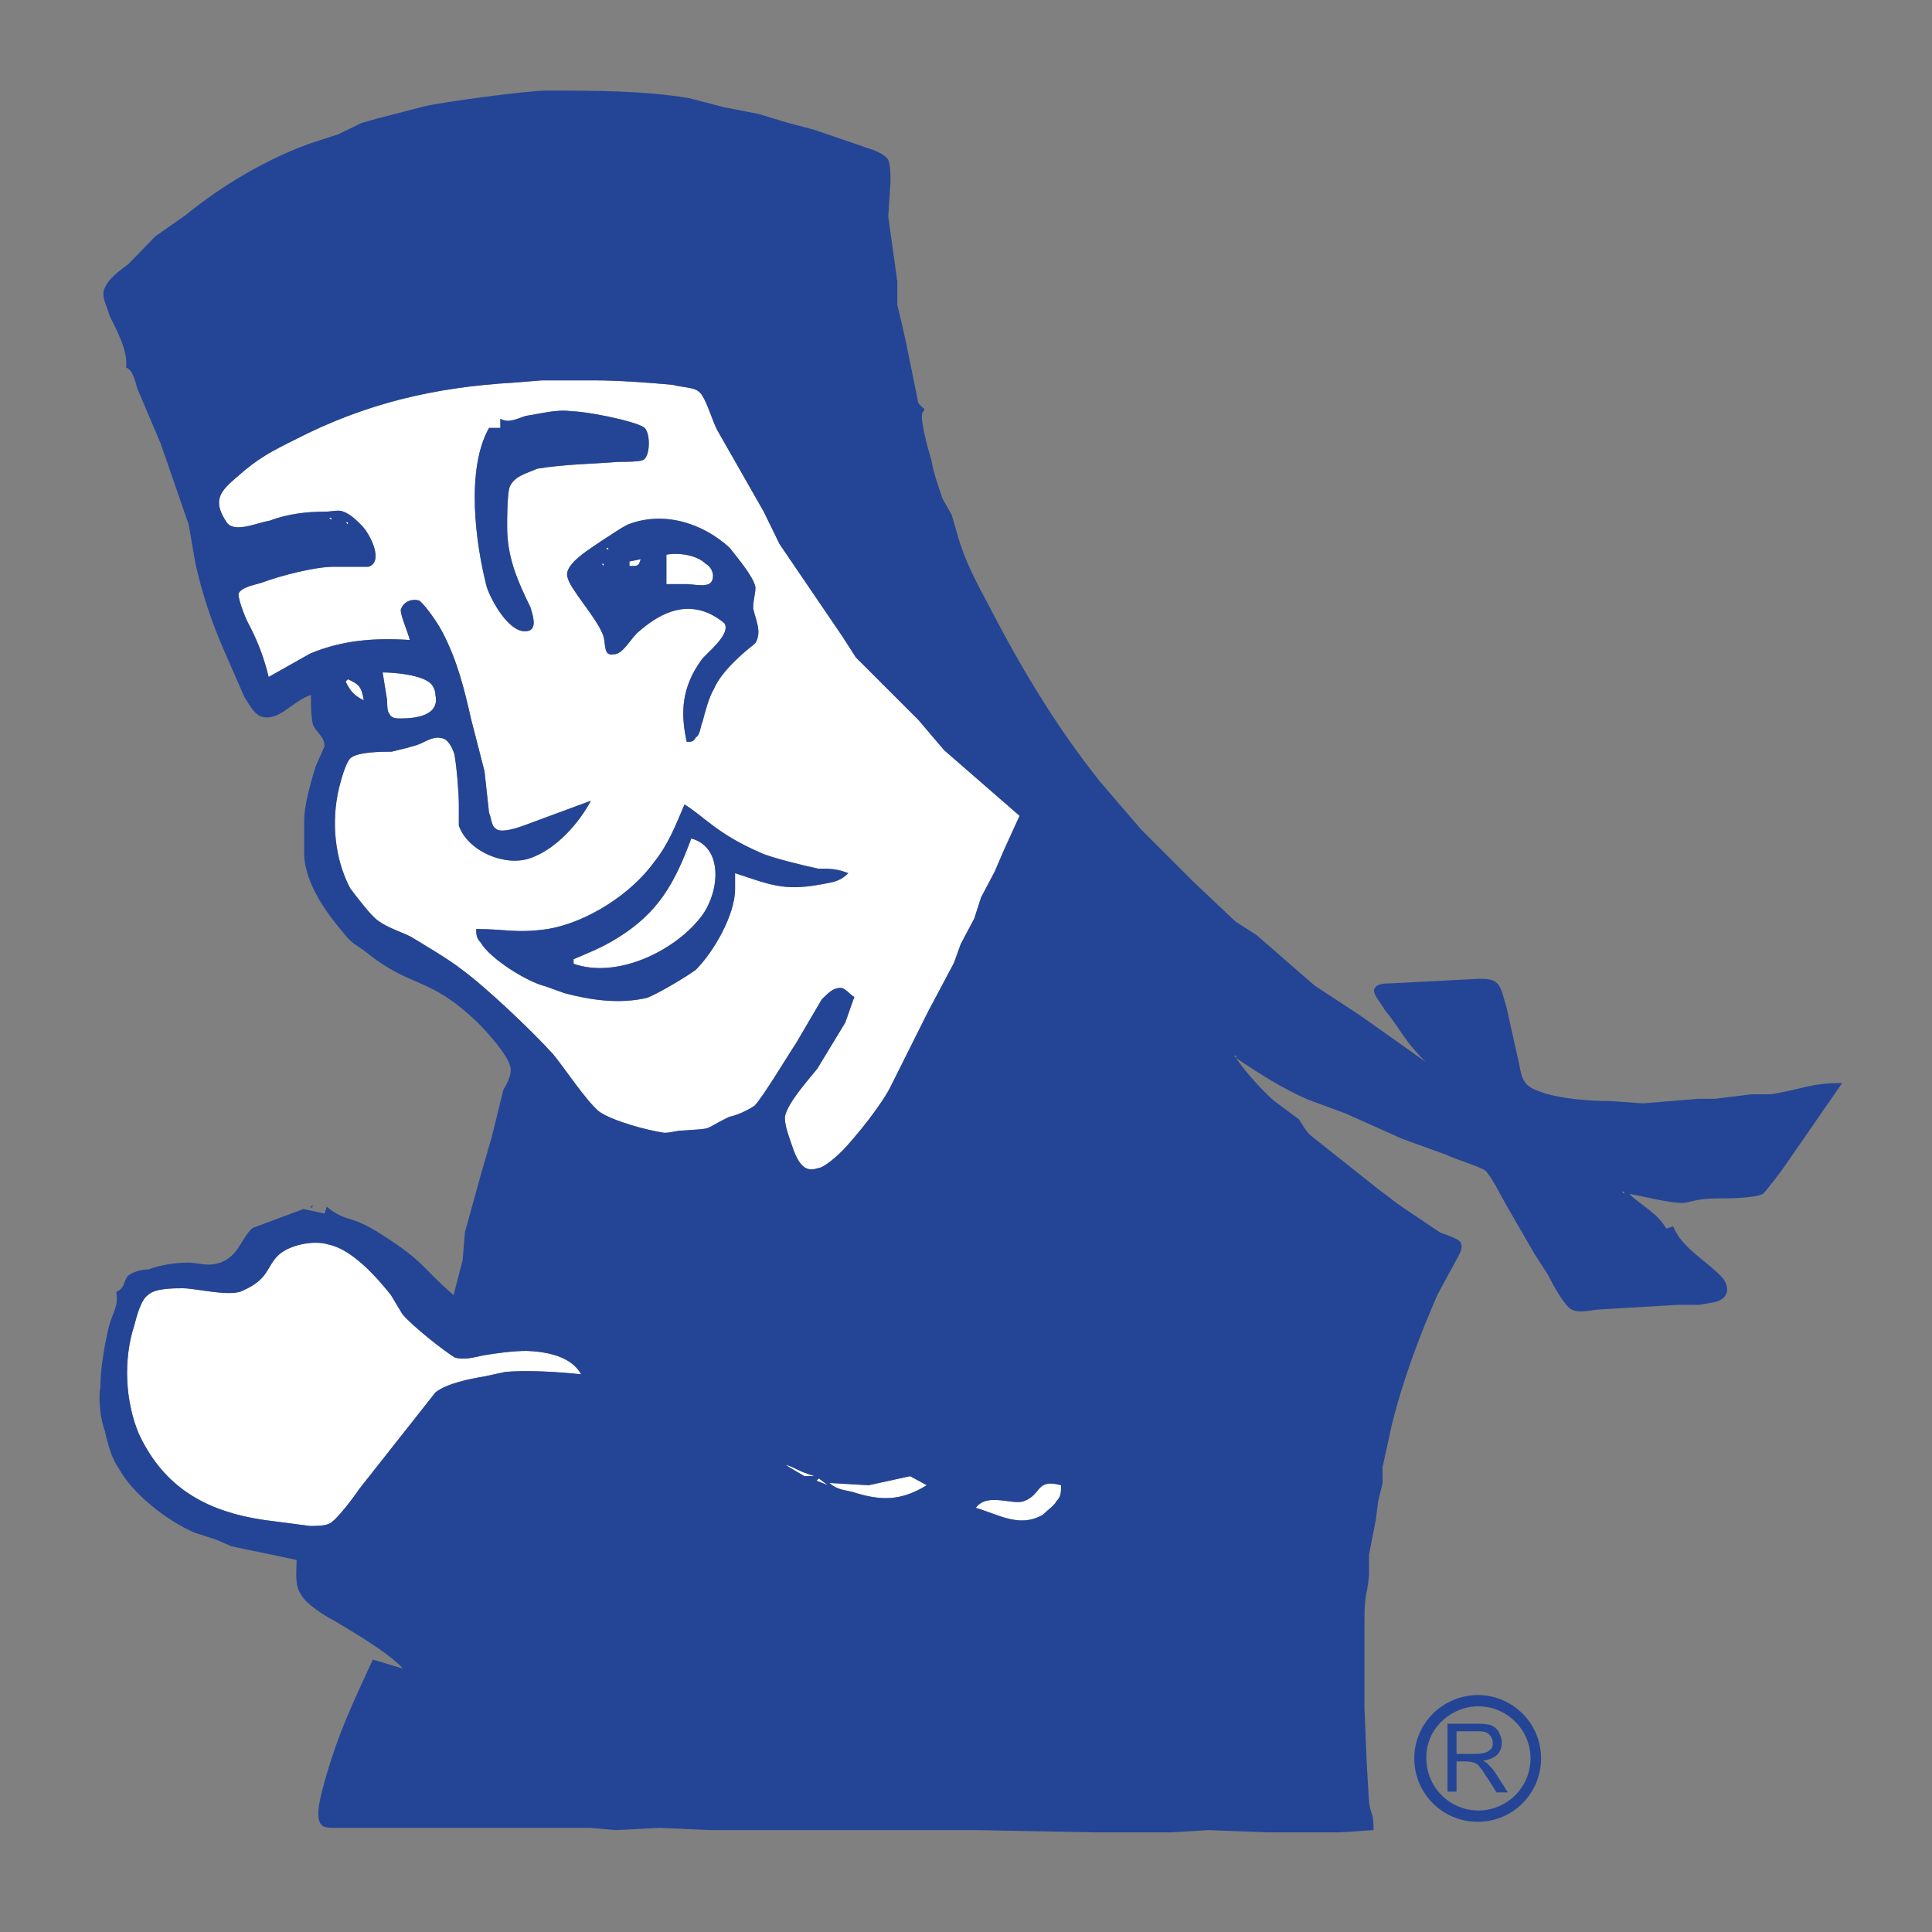 <?xml version="1.0" encoding="utf-8"?>
<!-- Generator: Adobe Illustrator 22.1.0, SVG Export Plug-In . SVG Version: 6.00 Build 0)  -->
<svg version="1.1" xmlns="http://www.w3.org/2000/svg" xmlns:xlink="http://www.w3.org/1999/xlink" x="0px" y="0px"
	 viewBox="0 0 256 256" style="enable-background:new 0 0 256 256;" xml:space="preserve">
<rect x="0" y="0" width="256" height="256" fill="#808080" stroke="none"/>
<style type="text/css">
	.st0{fill:#FFFFFF;}
	.st1{fill:#244596;}
</style>
<g id="Calque_2">
	<path class="st0" d="M135.1,108.1l-2.1,4.6l-1.2,2.8l-1.8,3.4l-0.9,2.8l-1.8,3.4l-0.9,2.5l-3.4,6.4l-4.9,9.8
		c-1.2,2.5-4.6,6.7-6.4,8.6c-0.6,0.6-2.5,2.4-3.4,2.4c-2.4,0.9-3.1-2.4-3.7-4c-0.3-0.9-0.6-1.8-0.6-2.8c0.3-1.8,3.1-4.9,4.3-6.4
		c0.9-1.5,2.8-4.6,3.7-6.1l1.2-3.4c-0.6-0.3-1.2-1.2-1.8-1.2c-1.2,0-1.8,0.9-2.5,1.5l-3.4,5.8c-1.2,1.8-4.3,7-5.5,8.3
		c-0.9,0.6-2.1,1.2-3.4,1.5c-3.7,1.8-1.8,1.5-6.1,1.8c-0.9,0-1.5,0.3-2.5,0.3c-2.1-0.3-6.7-1.5-8.6-2.8c-1.8-1.5-4.6-5.8-6.1-7.6
		c-2.8-3.1-8.9-8.9-12.2-11.3c-1.5-1.2-5.2-3.4-6.7-4.3c-1.2-0.6-3.1-1.2-4.3-2.1c-0.9-0.6-2.8-3.1-3.7-4.3c-2.1-4-2.5-8.9-1.5-13.2
		c0.3-1.2,0.9-3.4,1.5-4c0.9-0.9,4.3-0.9,5.5-0.9c1.2-0.3,2.5-0.6,3.4-0.9c0.9-0.3,2.1-1.2,3.1-0.9c0.9,0,1.5,1.2,1.8,2.1
		c0.3,1.5,0.6,5.2,0.6,6.7c0,0.9,0,2.1,0,2.8c1.2,3.4,6.1,5.5,9.5,4.3c3.4-1.2,6.4-4.6,8-7.6l-9.2,3.4c-0.9,0.3-2.8,0.9-3.4,0.3
		c-0.6-0.3-0.6-1.5-0.9-2.1l-0.6-5.5l-1.8-7c-0.9-4-1.8-7.6-3.7-11.3c-0.6-1.2-2.1-3.4-3.1-4.3c-0.9-0.3-2.1,0-2.5,1.2
		c0,0.9,0.9,2.8,1.2,4c-4.6-0.3-8.9,0-13.2,1.8l-5.5,3.1c-0.6-2.5-1.5-4.9-2.8-7.3c-0.3-0.6-1.2-2.8-1.2-3.7
		c0.3-0.9,2.2-1.2,3.1-1.5c2.4-0.9,7-2.1,9.5-2.1h4.6c2.1-0.6,0.3-4.3-0.9-5.5c-0.6-0.6-1.5-1.5-2.4-1.8c-0.6-0.3-1.5,0-2.5,0
		c-2.4,0-4.9,0.3-7.3,1.2c-1.8,0.3-4.9,1.8-5.8,0c-1.8-2.8-0.6-4,1.5-5.8c2.8-2.5,4.6-3.4,7.6-4.9c9.5-4.9,18.7-7,29.1-7.6l3.7-0.3
		h7c3.1,0,7.3,0.3,10.4,0.6c0.9,0.3,2.8,0.3,3.4,0.9c0.9,0.6,1.8,4,2.5,5.2l6.1,10.7l2.1,4.3l8.3,12.2l1.8,2.8l2.5,2.5l5.8,5.8
		l3.4,4L135.1,108.1z M66.3,55.5v1.2h-1.5c-3.1,5.5-1.8,15.3-0.3,21.1c0.6,1.8,3.1,6.4,5.5,5.8c1.2-0.3,0.6-2.1,0.3-3.1
		c-1.8-3.7-3.1-6.7-3.1-10.7c0-1.2,0-4,0.3-5.2c0.6-1.5,2.1-1.8,3.7-2.5c3.7-0.6,7-0.6,10.7-0.9c0.9,0,3.1,0,3.4-0.3
		c0.9-0.6,0.9-3.7,0-4.3c-1.5-0.9-7.7-2.1-9.5-2.1c-2.1-0.3-4,0.3-6.1,0.6C68.4,55.5,67.5,56.1,66.3,55.5z M43.9,68.6v0.3l-0.3-0.3
		H43.9z M91,98.3c0.6,0,0.9,0,1.2-0.6c0.6-0.3,0.6-1.5,0.9-2.1c0.3-1.2,0.9-3.4,1.5-4.3c0.6-1.5,2.1-3.1,3.4-4.3
		c0.6-0.6,1.8-1.5,2.1-1.8c0.9-1.5,0-3.1-0.3-4.6c0-1.2,0.3-1.8,0.3-2.8c-0.3-1.5-2.5-4-3.4-5.2c-3.7-3.4-8.9-4.9-13.5-3.1
		c-1.2,0.6-2.4,1.5-3.4,2.1c-1.2,0.9-5.2,3.1-4.6,4.9c0.3,1.5,3.7,5.2,4.6,7.4c0.6,1.2,0,3.1,1.5,2.8c1.2,0,2.1-1.8,3.1-2.8
		c2.8-2.5,6.1-4.3,9.8-2.5c0.6,0.3,1.5,0.9,1.8,1.2c0.9,1.5-2.5,4-3.1,4.9C90.4,91,90.1,94.3,91,98.3z M46.1,69.2v0.3l-0.3-0.3H46.1
		z M80.6,72.6v0.3l-0.3-0.3H80.6z M88.3,77.5v-4c1.5-0.3,4,0,5.2,1.2c0.6,0.3,1.2,1.2,0.9,2.1c-0.3,1.2-2.4,0.6-3.4,0.6H88.3z
		 M84.9,74.1c-0.3,0.9-0.3,0.9-1.5,0.9v-0.6L84.9,74.1z M80,74.7v0.3l-0.3-0.3H80z M50.7,89.1c1.5,0,5.2,0.3,6.4,1.5
		c0.3,0.3,0.6,0.9,0.6,1.5c0.6,2.8-2.8,3.1-4.6,3.1c-0.6,0-1.2,0-1.5-0.6c-0.3-0.3-0.3-1.2-0.3-1.8L50.7,89.1z M48.2,92.8
		c-1.2-0.6-1.8-1.2-2.4-2.5l0.3-0.3C47.6,90.7,47.9,91,48.2,92.8z M90.7,106.6c-1.2,2.8-2.1,5.2-4,7.6c-3.1,4.3-8.9,8-14.1,8.9
		c-4.3,0.6-5.5,0-9.5,0c0,0.6,0,1.2,0.6,1.8c1.2,2.1,6.1,5.2,8.6,5.8l2.5,0.9c3.4,0.9,7.3,1.5,11,0.6c1.5-0.6,5.2-2.8,6.4-3.7
		c2.4-2.4,5.2-7.3,5.2-10.7v-2.1c4.6,1.5,6.4,2.4,11.3,1.5c1.5-0.3,2.5-0.3,3.7-1.5c-1.5-0.6-2.5-0.6-4-0.6
		c-1.5-0.3-6.4-1.5-7.6-2.1C95,110.5,93.2,108.1,90.7,106.6z M76,127.7v-0.6c2.1-0.9,3.7-1.5,5.8-2.8c5.5-3.4,7.6-7.3,9.8-13.2
		c4.3,1.2,3.7,7,1.5,10.1C89.8,125.8,81.9,129.8,76,127.7z M77,182.1c-2.8-0.3-7.3-0.6-10.1-0.3l-2.8,0.6c-1.8,0.3-4.9,0.9-6.4,2.1
		l-10.1,12.8c-0.6,0.9-3.1,4.3-4,4.6c-0.6,0.3-1.8,0.3-2.5,0.3l-4.6-0.6c-8-0.9-14.4-3.7-18.1-11.6c-1.8-4.3-2.1-9.8-0.6-14.4
		c0.3-1.2,0.9-3.4,1.8-4c0.9-0.9,3.4-0.9,4.6-0.9c1.8,0,6.4,1.2,8,0.3c3.4-1.5,3.1-3.1,4.6-4.6c1.5-1.5,4.9-2.1,6.7-1.5
		c3.1,0.6,6.4,4.3,8.3,6.7l1.5,2.5c1.2,1.5,5.5,4.9,7,5.8c1.2,0.3,2.4,0,3.7-0.3c1.8-0.3,4-0.6,5.8-0.6
		C72.4,179.1,75.7,179.7,77,182.1z M104.5,194.1v0.3 M122.8,196.8c-3.4,2.1-6.1,2.1-9.8,0.9c-1.2-0.3-2.1-0.3-3.1-1.2l5.2,0.3
		l5.5-1.2L122.8,196.8z M108.5,195.9l1.2,0.9l-1.5-0.6L108.5,195.9z M140.6,196.8c0,0.9,0,1.5-0.6,2.1c-0.3,0.6-1.2,1.2-1.8,1.8
		c-3.1,1.8-5.8,0-8.9-0.9c1.5-2.1,4.9-0.3,6.4-0.9C138.1,198,137.2,195.9,140.6,196.8z M106.6,195.6c-2.1-1.2-2.5-1.5-2.5-1.5
		s0.3,0,1.5,0.6c1.2,0.6,2.4,0.9,2.4,0.9H106.6z"/>
</g>
<g id="Calque_1">
	<path class="st1" d="M16.7,48.7c0.9,0.3,1.2,1.8,1.5,2.8l3.1,7.3L25,69.5l0.9,5.2c0.9,4,2.1,7.6,3.7,11.3l2.8,6.4
		c0.6,0.9,1.2,2.1,2.1,2.5c2.4,0.9,4.3-2.1,6.7-2.8c0,1.2,0,3.1,0.3,4c0.6,1.2,1.5,1.5,1.5,2.8l-1.2,2.7c-0.6,2.1-1.5,4.9-1.5,7.3
		v4.6c0.3,3.7,2.8,7.3,5.2,10.1c0.9,1.2,1.5,1.5,2.8,2.4c6.4,5.2,8.3,3.1,15,9.5c1.2,1.2,4,4.3,4.3,5.8c0.3,0.9-0.3,2.1-0.9,3.1
		l-1.5,6.1l-1.5,5.2l-2.1,7.6l-0.3,3.7l-1.2,4.6c-4.3-3.7-3.7-4.3-9.5-8c-4.3-2.8-4.6-1.5-7.3-3.7l-0.3,0.9l-2.8-0.6l-6.7,2.5
		c-1.5,1.2-1.8,3.7-4.3,4.6c-1.8,0.6-2.8,0-4.3,0c-1.5,0-3.7,0.3-5.2,0.9c-0.9,0-2.1,0.3-2.8,0.9c-0.6,0.9-0.3,1.5-1.5,2.1
		c0.3,1.8-0.3,2.4-0.9,4.3c-0.6,2.4-1.2,5.8-1.2,8.3c-0.3,1.5,0,4.3,0.6,5.8c0.3,1.5,0.9,3.7,1.8,4.9c1.8,3.4,6.4,7,10.1,8.6
		l2.8,0.9l2.1,0.9l8.6,1.8c0,1.5-0.3,3.4,0.6,4.6c0.6,1.2,3.1,2.8,4.3,3.4c2.5,1.5,7.3,4.3,9.2,6.4l-4-1.2
		c-2.8,6.1-4.6,9.8-6.4,16.2c-0.3,1.2-1.5,4.9-0.3,5.8c0.3,0.3,1.2,0.3,1.8,0.3h13.2h20.5l3.4,0.3l5.8-0.3l6.7,0.3h8.9h2.8h8.3h5.2
		h2.8h3.7h3.7l15.6,0.3H155l5.2-0.3l7.7,0.3h4h5.5l4.6-0.3c0-2.4-0.3-1.8-0.6-3.7l-0.3-5.2l-0.3-7.3v-4.9v-2.8v-3.7
		c0-4,0.3-3.1,0.6-6.1V206l0.9-4.6l0.3-2.4l0.6-2.5v-2.1l1.2-5.5c1.5-6.1,3.7-11.9,6.1-17.4l2.5-4.6c0.3-0.6,0.9-1.5,0.6-2.1
		c0-0.6-2.1-1.2-2.8-1.5l-4.6-3.1c-1.8-1.2-1.2-0.9-3.4-2.5l-9.2-7.3c-0.6-0.6-0.9-1.2-1.5-2.1L169,146c-1.2-0.9-4.3-4.3-5.2-5.8
		c3.1,2.1,6.1,4,9.5,5.5l4.9,1.8l7.6,3.4l5.8,2.1c1.2,0.6,4.3,1.5,5.2,2.1c0.9,0.9,2.1,3.4,2.8,4.6l3.7,6.4l1.8,2.8
		c0.6,1.2,2.1,4,3.1,4.6c1.2,0.6,2.8,0,4,0l10.1-0.6h2.8l1.8-0.3c1.8-0.3,2.5-1.5,1.5-3.1c-2.1-2.4-5.5-4-6.7-7l-0.9,0.3
		c-1.2-2.1-3.4-3.1-4.9-4.6c1.8,0.3,5.2,1.2,7,1.2c0.9,0,1.8-0.6,4.6-0.6c1.2,0,4.9,0,6.1-0.6c0.6-0.6,2.5-3.1,3.1-4l7.4-10.7
		c-4.3,0-5.5,0.9-9.5,1.5h-2.5l-4.9,0.6H225l-7.3,0.6l-4.3-0.3c-2.8,0-6.7-0.3-9.2-1.2c-2.8-0.9-2.5-2.1-3.1-4.6l-1.5-6.7
		c-0.3-0.9-0.6-2.5-1.2-3.1c-0.6-0.6-1.5-0.6-2.5-0.6l-5.8,0.3l-5.8,0.3c-0.6,0-1.8,0-2.1,0.6c-0.6,0.6,0.9,2.1,1.2,2.8
		c2.5,3.1,2.5,4,5.5,7l-8.6-6.1l-6.1-4l-7.7-6.7l-2.8-1.8l-5.5-5.2l-7-7l-3.7-4.3l-1.8-2.1c-5.8-7.3-10.4-15-14.7-23.3
		c-1.5-2.8-3.1-5.8-4-8.9l-0.9-3.1l-1.2-2.1c-0.6-1.8-1.2-3.4-1.5-5.2c-0.3-0.9-1.5-5.2-1.2-6.1c0-0.3,0.3-0.3,0.3-0.6
		c-0.3-0.3-0.9-0.6-0.9-1.2l-1.5-7.4l-0.6-2.7l-0.6-2.5v-3.1l-1.2-8.6L118,24c0-0.6,0-2.1-0.3-2.8c-0.3-0.6-1.5-1.2-2.5-1.5
		l-7.3-2.5l-3.4-0.9l-4-1.2l-4.6-0.9l-4.6-1.2C85.2,12,78.8,12,72.4,12c-2.4,0-13.8,1.5-16.2,2.1L50,15.7l-2.1,0.6l-3.1,1.5
		l-3.7,1.2c-5.8,2.1-11.6,5.5-16.5,9.5l-4,2.8L17,35c-1.2,0.9-2.5,1.8-3.1,3.1c-0.6,1.2,0.3,2.4,0.6,3.7
		C15.5,43.8,17,46.6,16.7,48.7z M135.1,108.1l-2.1,4.6l-1.2,2.8l-1.8,3.4l-0.9,2.8l-1.8,3.4l-0.9,2.5l-3.4,6.4l-4.9,9.8
		c-1.2,2.5-4.6,6.7-6.4,8.6c-0.6,0.6-2.5,2.4-3.4,2.4c-2.4,0.9-3.1-2.4-3.7-4c-0.3-0.9-0.6-1.8-0.6-2.8c0.3-1.8,3.1-4.9,4.3-6.4
		c0.9-1.5,2.8-4.6,3.7-6.1l1.2-3.4c-0.6-0.3-1.2-1.2-1.8-1.2c-1.2,0-1.8,0.9-2.5,1.5l-3.4,5.8c-1.2,1.8-4.3,7-5.5,8.3
		c-0.9,0.6-2.1,1.2-3.4,1.5c-3.7,1.8-1.8,1.5-6.1,1.8c-0.9,0-1.5,0.3-2.5,0.3c-2.1-0.3-6.7-1.5-8.6-2.8c-1.8-1.5-4.6-5.8-6.1-7.6
		c-2.8-3.1-8.9-8.9-12.2-11.3c-1.5-1.2-5.2-3.4-6.7-4.3c-1.2-0.6-3.1-1.2-4.3-2.1c-0.9-0.6-2.8-3.1-3.7-4.3c-2.1-4-2.5-8.9-1.5-13.2
		c0.3-1.2,0.9-3.4,1.5-4c0.9-0.9,4.3-0.9,5.5-0.9c1.2-0.3,2.5-0.6,3.4-0.9c0.9-0.3,2.1-1.2,3.1-0.9c0.9,0,1.5,1.2,1.8,2.1
		c0.3,1.5,0.6,5.2,0.6,6.7c0,0.9,0,2.1,0,2.8c1.2,3.4,6.1,5.5,9.5,4.3c3.4-1.2,6.4-4.6,8-7.6l-9.2,3.4c-0.9,0.3-2.8,0.9-3.4,0.3
		c-0.6-0.3-0.6-1.5-0.9-2.1l-0.6-5.5l-1.8-7c-0.9-4-1.8-7.6-3.7-11.3c-0.6-1.2-2.1-3.4-3.1-4.3c-0.9-0.3-2.1,0-2.5,1.2
		c0,0.9,0.9,2.8,1.2,4c-4.6-0.3-8.9,0-13.2,1.8l-5.5,3.1c-0.6-2.5-1.5-4.9-2.8-7.3c-0.3-0.6-1.2-2.8-1.2-3.7
		c0.3-0.9,2.2-1.2,3.1-1.5c2.4-0.9,7-2.1,9.5-2.1h4.6c2.1-0.6,0.3-4.3-0.9-5.5c-0.6-0.6-1.5-1.5-2.4-1.8c-0.6-0.3-1.5,0-2.5,0
		c-2.4,0-4.9,0.3-7.3,1.2c-1.8,0.3-4.9,1.8-5.8,0c-1.8-2.8-0.6-4,1.5-5.8c2.8-2.5,4.6-3.4,7.6-4.9c9.5-4.9,18.7-7,29.1-7.6l3.7-0.3
		h7c3.1,0,7.3,0.3,10.4,0.6c0.9,0.3,2.8,0.3,3.4,0.9c0.9,0.6,1.8,4,2.5,5.2l6.1,10.7l2.1,4.3l8.3,12.2l1.8,2.8l2.5,2.5l5.8,5.8
		l3.4,4L135.1,108.1z M66.3,55.5v1.2h-1.5c-3.1,5.5-1.8,15.3-0.3,21.1c0.6,1.8,3.1,6.4,5.5,5.8c1.2-0.3,0.6-2.1,0.3-3.1
		c-1.8-3.7-3.1-6.7-3.1-10.7c0-1.2,0-4,0.3-5.2c0.6-1.5,2.1-1.8,3.7-2.5c3.7-0.6,7-0.6,10.7-0.9c0.9,0,3.1,0,3.4-0.3
		c0.9-0.6,0.9-3.7,0-4.3c-1.5-0.9-7.7-2.1-9.5-2.1c-2.1-0.3-4,0.3-6.1,0.6C68.4,55.5,67.5,56.1,66.3,55.5z M43.9,68.6v0.3l-0.3-0.3
		H43.9z M91,98.3c0.6,0,0.9,0,1.2-0.6c0.6-0.3,0.6-1.5,0.9-2.1c0.3-1.2,0.9-3.4,1.5-4.3c0.6-1.5,2.1-3.1,3.4-4.3
		c0.6-0.6,1.8-1.5,2.1-1.8c0.9-1.5,0-3.1-0.3-4.6c0-1.2,0.3-1.8,0.3-2.8c-0.3-1.5-2.5-4-3.4-5.2c-3.7-3.4-8.9-4.9-13.5-3.1
		c-1.2,0.6-2.4,1.5-3.4,2.1c-1.2,0.9-5.2,3.1-4.6,4.9c0.3,1.5,3.7,5.2,4.6,7.4c0.6,1.2,0,3.1,1.5,2.8c1.2,0,2.1-1.8,3.1-2.8
		c2.8-2.5,6.1-4.3,9.8-2.5c0.6,0.3,1.5,0.9,1.8,1.2c0.9,1.5-2.5,4-3.1,4.9C90.4,91,90.1,94.3,91,98.3z M46.1,69.2v0.3l-0.3-0.3H46.1
		z M80.6,72.6v0.3l-0.3-0.3H80.6z M88.3,77.5v-4c1.5-0.3,4,0,5.2,1.2c0.6,0.3,1.2,1.2,0.9,2.1c-0.3,1.2-2.4,0.6-3.4,0.6H88.3z
		 M84.9,74.1c-0.3,0.9-0.3,0.9-1.5,0.9v-0.6L84.9,74.1z M80,74.7v0.3l-0.3-0.3H80z M50.7,89.1c1.5,0,5.2,0.3,6.4,1.5
		c0.3,0.3,0.6,0.9,0.6,1.5c0.6,2.8-2.8,3.1-4.6,3.1c-0.6,0-1.2,0-1.5-0.6c-0.3-0.3-0.3-1.2-0.3-1.8L50.7,89.1z M48.2,92.8
		c-1.2-0.6-1.8-1.2-2.4-2.5l0.3-0.3C47.6,90.7,47.9,91,48.2,92.8z M90.7,106.6c-1.2,2.8-2.1,5.2-4,7.6c-3.1,4.3-8.9,8-14.1,8.9
		c-4.3,0.6-5.5,0-9.5,0c0,0.6,0,1.2,0.6,1.8c1.2,2.1,6.1,5.2,8.6,5.8l2.5,0.9c3.4,0.9,7.3,1.5,11,0.6c1.5-0.6,5.2-2.8,6.4-3.7
		c2.4-2.4,5.2-7.3,5.2-10.7v-2.1c4.6,1.5,6.4,2.4,11.3,1.5c1.5-0.3,2.5-0.3,3.7-1.5c-1.5-0.6-2.5-0.6-4-0.6
		c-1.5-0.3-6.4-1.5-7.6-2.1C95,110.5,93.2,108.1,90.7,106.6z M76,127.7v-0.6c2.1-0.9,3.7-1.5,5.8-2.8c5.5-3.4,7.6-7.3,9.8-13.2
		c4.3,1.2,3.7,7,1.5,10.1C89.8,125.8,81.9,129.8,76,127.7z M163.8,139.9v0.3l-0.3-0.3H163.8z M215.2,157.9v0.3l-0.3-0.3H215.2z
		 M41.2,159.8v0.3l0.3-0.3H41.2z M77,182.1c-2.8-0.3-7.3-0.6-10.1-0.3l-2.8,0.6c-1.8,0.3-4.9,0.9-6.4,2.1l-10.1,12.8
		c-0.6,0.9-3.1,4.3-4,4.6c-0.6,0.3-1.8,0.3-2.5,0.3l-4.6-0.6c-8-0.9-14.4-3.7-18.1-11.6c-1.8-4.3-2.1-9.8-0.6-14.4
		c0.3-1.2,0.9-3.4,1.8-4c0.9-0.9,3.4-0.9,4.6-0.9c1.8,0,6.4,1.2,8,0.3c3.4-1.5,3.1-3.1,4.6-4.6c1.5-1.5,4.9-2.1,6.7-1.5
		c3.1,0.6,6.4,4.3,8.3,6.7l1.5,2.5c1.2,1.5,5.5,4.9,7,5.8c1.2,0.3,2.4,0,3.7-0.3c1.8-0.3,4-0.6,5.8-0.6
		C72.4,179.1,75.7,179.7,77,182.1z M104.5,194.1v0.3 M122.8,196.8c-3.4,2.1-6.1,2.1-9.8,0.9c-1.2-0.3-2.1-0.3-3.1-1.2l5.2,0.3
		l5.5-1.2L122.8,196.8z M108.5,195.9l1.2,0.9l-1.5-0.6L108.5,195.9z M140.6,196.8c0,0.9,0,1.5-0.6,2.1c-0.3,0.6-1.2,1.2-1.8,1.8
		c-3.1,1.8-5.8,0-8.9-0.9c1.5-2.1,4.9-0.3,6.4-0.9C138.1,198,137.2,195.9,140.6,196.8z M106.6,195.6c-2.1-1.2-2.5-1.5-2.5-1.5
		s0.3,0,1.5,0.6c1.2,0.6,2.4,0.9,2.4,0.9H106.6z"/>
	<path class="st1" d="M191.8,237.5v-9.1h4c0.8,0,1.4,0.1,1.8,0.2c0.4,0.2,0.8,0.5,1,0.9c0.2,0.4,0.4,0.9,0.4,1.4
		c0,0.6-0.2,1.2-0.6,1.6c-0.4,0.4-1.1,0.7-1.9,0.8c0.3,0.2,0.6,0.3,0.7,0.5c0.3,0.3,0.7,0.7,1,1.2l1.6,2.5h-1.5l-1.2-1.9
		c-0.4-0.5-0.6-1-0.9-1.3c-0.2-0.3-0.4-0.5-0.6-0.6c-0.2-0.1-0.4-0.2-0.5-0.2c-0.1,0-0.4-0.1-0.7-0.1H193v4H191.8z M193,232.4h2.6
		c0.5,0,1-0.1,1.3-0.2c0.3-0.1,0.5-0.3,0.7-0.5c0.2-0.2,0.2-0.5,0.2-0.8c0-0.4-0.2-0.8-0.5-1.1c-0.3-0.3-0.8-0.4-1.5-0.4H193V232.4z
		"/>
	<path class="st1" d="M195.7,224.6c-4.6,0.1-8.3,3.8-8.3,8.4c0,4.7,3.8,8.4,8.4,8.4c4.7,0,8.4-3.8,8.4-8.4c0-4.7-3.8-8.4-8.4-8.4
		C195.8,224.6,195.8,224.6,195.7,224.6z M195.6,226.1c0.1,0,0.2,0,0.3,0c3.8,0,6.9,3.1,6.9,6.9c0,3.8-3.1,6.9-6.9,6.9
		s-6.9-3.1-6.9-6.9C188.9,229.3,191.9,226.3,195.6,226.1z"/>
</g>
</svg>
